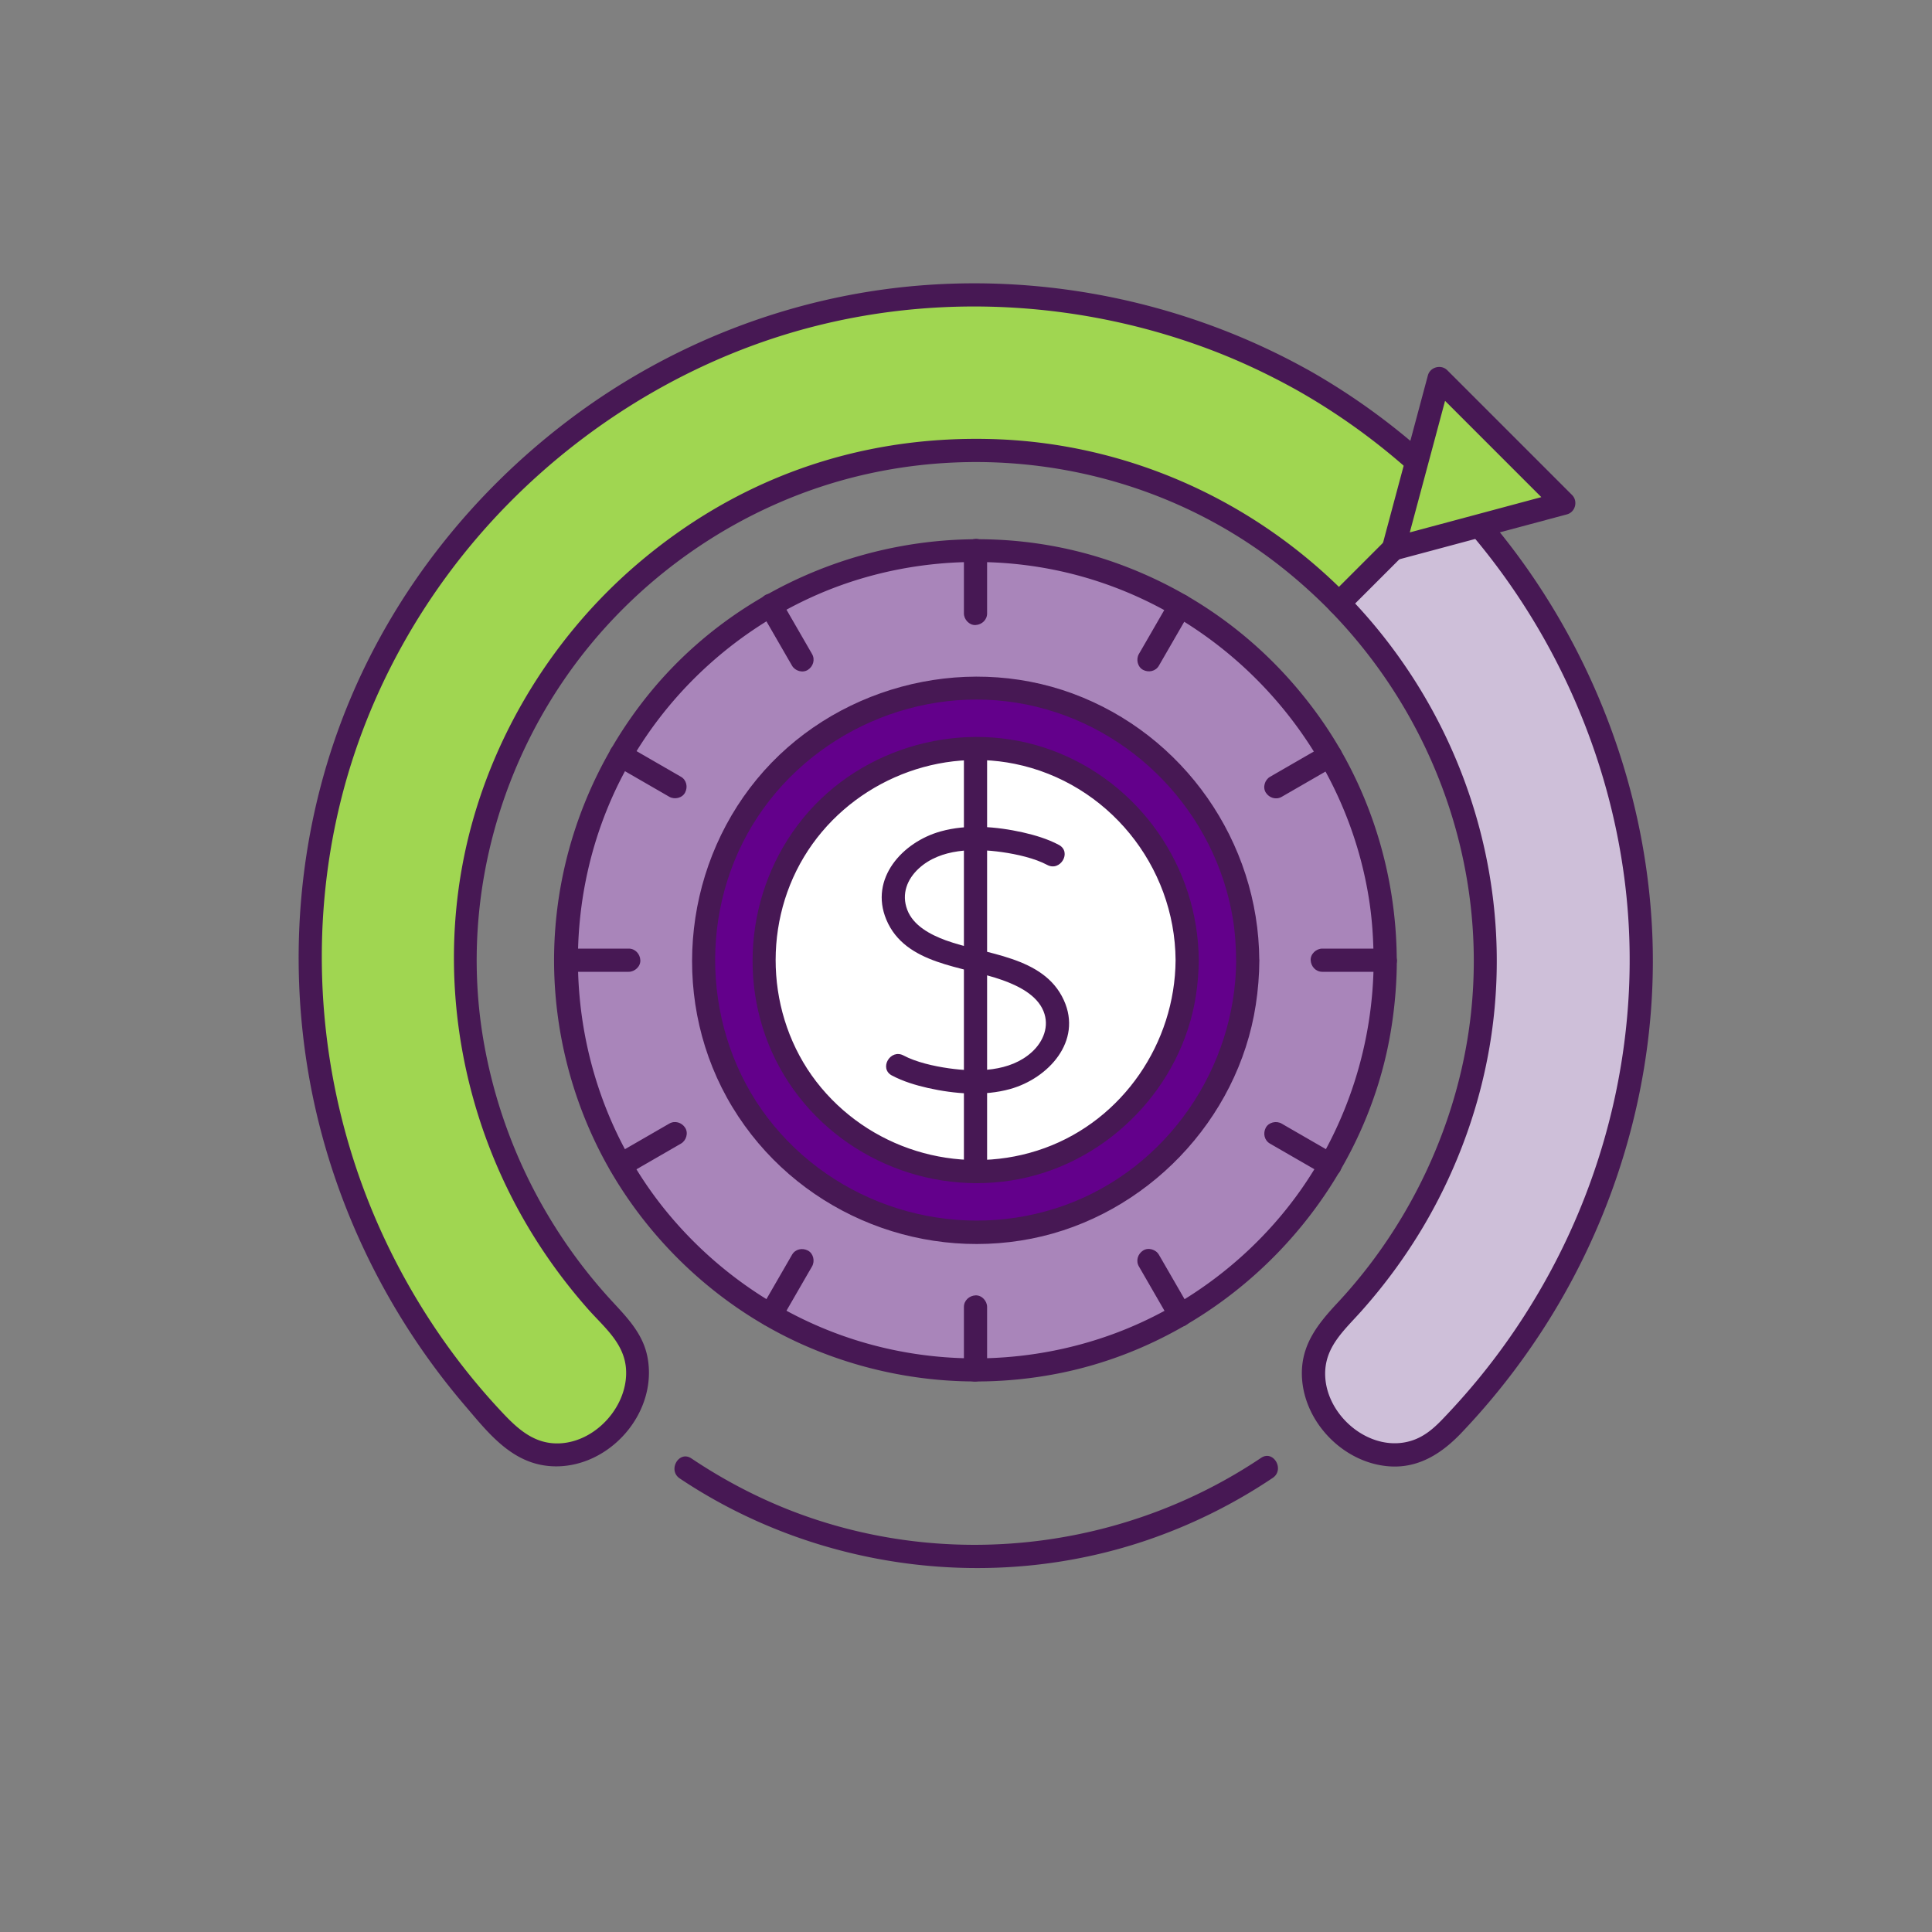 <svg xmlns="http://www.w3.org/2000/svg" id="tt" width="250" height="250"><rect width="100%" height="100%" fill="#808080" stroke="none"/><defs><style>.cls-2,.cls-5{stroke-width:0}.cls-2{fill:#471854}.cls-5{fill:#a0d651}</style></defs><circle cx="126.23" cy="124.25" r="53.02" style="fill:#a985ba;stroke-width:0"/><path class="cls-2" d="M177.75 124.25a51.926 51.926 0 0 1-9.53 29.87c-5.98 8.43-14.59 15.02-24.31 18.55-10.19 3.7-21.44 4.11-31.87 1.13-10.04-2.86-19.02-8.82-25.66-16.86-13.71-16.6-15.41-40.83-4.31-59.25 5.36-8.9 13.39-16.03 22.83-20.36 9.78-4.49 21.03-5.73 31.57-3.58 20.93 4.27 37.37 21.52 40.68 42.61.41 2.61.58 5.26.59 7.9 0 1.93 3.01 1.93 3 0-.04-11.29-3.53-22.46-10.13-31.65S155.1 76.73 144.7 72.95c-21.43-7.78-46.25-.9-60.65 16.75-7.04 8.64-11.32 19.24-12.19 30.36-.89 11.33 1.86 22.86 7.79 32.56 5.67 9.27 14.12 16.82 24.04 21.29a55.121 55.121 0 0 0 33.58 3.75c21.96-4.48 39.49-22.87 42.83-45.04.42-2.77.64-5.56.65-8.36 0-1.93-2.99-1.93-3 0Z"/><circle cx="126.23" cy="124.25" r="35.24" style="stroke-width:0;fill:#63008b"/><path class="cls-2" d="M159.96 124.25c-.07 13.97-8.91 26.89-22.12 31.69-13.38 4.85-28.58.69-37.67-10.24-9.05-10.89-10.13-26.86-2.8-38.94 7.28-11.99 21.7-18.38 35.47-15.59 13.72 2.77 24.47 14 26.71 27.81.28 1.75.39 3.52.4 5.28 0 1.93 3.01 1.93 3 0-.07-15.32-9.77-29.22-24.16-34.52-14.37-5.29-31.12-.73-40.85 11.08-9.82 11.92-11.2 29.2-3.16 42.45s23.63 19.98 38.69 17.01c14.82-2.93 26.75-15.32 29.03-30.27.29-1.9.45-3.82.46-5.74 0-1.93-2.99-1.93-3 0Z"/><circle cx="126.23" cy="124.25" r="27.4" style="fill:#fff;stroke-width:0"/><path class="cls-2" d="M152.12 124.25c-.07 10.71-6.81 20.63-16.94 24.31-10.27 3.73-21.91.57-28.92-7.81-6.97-8.33-7.81-20.59-2.23-29.86 5.57-9.25 16.67-14.2 27.27-12.05 12.02 2.44 20.74 13.17 20.82 25.4.01 1.93 3.01 1.93 3 0-.08-12.06-7.67-22.96-18.99-27.15-11.32-4.19-24.57-.57-32.2 8.77-7.65 9.36-8.75 22.84-2.49 33.24 6.26 10.4 18.61 15.8 30.5 13.46 11.64-2.29 21.04-12.05 22.82-23.79.23-1.51.35-3.02.36-4.54.01-1.93-2.99-1.93-3 0Zm-27.39-53.02v8.15c0 .78.69 1.54 1.5 1.5s1.5-.66 1.5-1.5v-8.15c0-.78-.69-1.54-1.5-1.5s-1.5.66-1.5 1.5Zm0 97.89v8.15c0 .78.69 1.54 1.5 1.5s1.5-.66 1.5-1.5v-8.15c0-.78-.69-1.54-1.5-1.5s-1.5.66-1.5 1.5ZM98.42 79.09c1.19 2.06 2.38 4.11 3.56 6.17.17.29.34.59.51.88.39.68 1.37.98 2.05.54s.96-1.32.54-2.05c-1.19-2.06-2.38-4.11-3.56-6.17-.17-.29-.34-.59-.51-.88-.39-.68-1.37-.98-2.05-.54s-.96 1.32-.54 2.05Zm48.95 84.78c1.19 2.06 2.38 4.11 3.56 6.17.17.29.34.59.51.88.39.68 1.37.98 2.05.54s.96-1.32.54-2.05c-1.19-2.06-2.38-4.11-3.56-6.17-.17-.29-.34-.59-.51-.88-.39-.68-1.37-.98-2.05-.54s-.96 1.32-.54 2.05ZM79.55 99.03c2.06 1.19 4.11 2.38 6.17 3.56.29.17.59.34.88.51.68.39 1.67.18 2.05-.54s.19-1.63-.54-2.05c-2.06-1.19-4.11-2.38-6.17-3.56-.29-.17-.59-.34-.88-.51-.68-.39-1.67-.18-2.05.54s-.19 1.63.54 2.05Zm84.78 48.95c2.06 1.19 4.11 2.38 6.17 3.56.29.17.59.34.88.51.68.39 1.67.18 2.05-.54s.19-1.63-.54-2.05c-2.06-1.19-4.11-2.38-6.17-3.56-.29-.17-.59-.34-.88-.51-.68-.39-1.67-.18-2.05.54s-.19 1.63.54 2.05Zm-91.12-22.23h8.15c.78 0 1.54-.69 1.5-1.5s-.66-1.5-1.5-1.5h-8.15c-.78 0-1.54.69-1.5 1.5s.66 1.5 1.5 1.5Zm97.89 0h8.15c.78 0 1.54-.69 1.5-1.5s-.66-1.5-1.5-1.5h-8.15c-.78 0-1.54.69-1.5 1.5s.66 1.5 1.5 1.5Zm-90.03 26.3c2.06-1.19 4.11-2.38 6.17-3.56.29-.17.59-.34.88-.51.68-.39.98-1.37.54-2.05s-1.32-.96-2.05-.54c-2.06 1.19-4.11 2.38-6.17 3.56-.29.17-.59.34-.88.51-.68.39-.98 1.37-.54 2.05s1.32.96 2.05.54Zm84.78-48.94c2.06-1.19 4.11-2.38 6.17-3.56.29-.17.59-.34.88-.51.68-.39.98-1.37.54-2.05s-1.32-.96-2.05-.54c-2.06 1.19-4.11 2.38-6.17 3.56-.29.17-.59.34-.88.51-.68.39-.98 1.37-.54 2.05s1.32.96 2.05.54Zm-64.84 67.81c1.19-2.06 2.38-4.11 3.56-6.17.17-.29.34-.59.51-.88.39-.68.18-1.67-.54-2.05s-1.63-.19-2.05.54c-1.19 2.06-2.38 4.11-3.56 6.17-.17.29-.34.59-.51.88-.39.68-.18 1.67.54 2.05s1.63.19 2.05-.54Zm48.95-84.78c1.19-2.06 2.38-4.11 3.56-6.17.17-.29.34-.59.51-.88.39-.68.18-1.67-.54-2.05s-1.63-.19-2.05.54c-1.19 2.06-2.38 4.11-3.56 6.17-.17.29-.34.59-.51.88-.39.68-.18 1.67.54 2.05.72.38 1.63.19 2.05-.54Z"/><path class="cls-2" d="M115.42 139.17c1.44.77 3.09 1.26 4.67 1.62 3.42.76 7.21 1.08 10.62.13 4.95-1.38 9.37-6.19 6.95-11.5-2.62-5.76-10.2-5.87-15.3-7.75-1.95-.72-4.18-1.88-4.96-3.94s-.01-3.97 1.5-5.36c2.83-2.59 7.17-2.61 10.74-2.11 1.99.28 4.28.81 5.87 1.66 1.7.91 3.22-1.67 1.51-2.59-1.44-.77-3.09-1.26-4.67-1.62-3.42-.76-7.21-1.08-10.62-.13-4.94 1.37-9.26 6.1-7.04 11.42 2.45 5.86 9.93 6 15.04 7.83 2.02.73 4.44 1.9 5.3 4.02.79 1.94-.02 3.93-1.5 5.28-2.83 2.59-7.17 2.61-10.74 2.11-1.99-.28-4.28-.81-5.87-1.66-1.7-.91-3.22 1.67-1.51 2.59Z"/><path class="cls-2" d="M124.73 96.88v54.75c0 1.93 3 1.93 3 0V96.88c0-1.93-3-1.93-3 0Z"/><path class="cls-5" d="M168.5 49.15c-22.57-12.64-50.6-14.61-74.56-4.72-25.17 10.39-44.7 32.18-51.3 58.77-7.3 29.39 1.49 60.5 22.64 82.05 9.13 9.3 23.42-5 14.29-14.29-14.36-14.64-21.59-35.15-18.8-55.6 2.82-20.72 15.72-39.09 34.01-49.1 17.49-9.56 39.42-10.64 57.72-2.61 7.86 3.45 14.87 8.4 20.76 14.42l14.29-14.29a84.409 84.409 0 0 0-19.05-14.63Z"/><path class="cls-2" d="M169.26 47.86c-15.26-8.5-33.01-12.35-50.42-10.9-16.47 1.37-32.28 7.53-45.42 17.53-12.24 9.31-22.05 21.65-28.04 35.83-6.34 15.01-8.19 31.66-5.61 47.72 2.59 16.15 9.78 31.43 20.4 43.85 2.32 2.71 4.73 5.81 8.13 7.16 2.6 1.04 5.5.87 8.05-.22 5.04-2.16 8.47-7.69 7.44-13.18-.65-3.45-3.16-5.64-5.38-8.14a66.52 66.52 0 0 1-7.5-10.25 66.1 66.1 0 0 1-8.47-23.37c-2.54-16.01 1.4-32.54 10.52-45.89s23.34-23.13 39.27-26.67c17.23-3.83 35.53-.47 50.12 9.5 3.56 2.43 6.84 5.23 9.86 8.3.57.58 1.55.57 2.12 0l14.29-14.29c.58-.58.57-1.54 0-2.12a87.07 87.07 0 0 0-19.35-14.86c-1.68-.95-3.2 1.64-1.51 2.59 6.91 3.9 13.19 8.74 18.75 14.4v-2.12l-14.29 14.29h2.12c-12.23-12.44-28.75-19.78-46.21-20.21s-32.97 5.35-45.62 16.14c-11.66 9.95-19.89 23.93-22.68 39.03-3 16.23.27 33.22 8.82 47.32 2.16 3.56 4.64 6.92 7.39 10.04 2.06 2.34 4.69 4.39 4.96 7.72.38 4.74-3.81 9.5-8.58 9.71-3.14.14-5.27-1.71-7.31-3.87a85.241 85.241 0 0 1-7.67-9.38c-4.66-6.62-8.41-13.88-11.06-21.54-5.28-15.25-6.21-31.88-2.47-47.6 3.52-14.78 11.21-28.37 21.86-39.19 10.91-11.08 24.82-19.26 39.92-23.04 16.7-4.19 34.57-3.03 50.67 3 3.93 1.47 7.73 3.26 11.4 5.3 1.69.94 3.2-1.65 1.51-2.59Z"/><path d="m187.55 63.78-14.29 14.29c8.2 8.4 14.19 18.91 17.07 30.5 5.56 22.39-1.38 46.01-17.44 62.38-9.12 9.29 5.16 23.6 14.29 14.29 18.4-18.75 27.86-45.06 24.55-71.24-2.4-19.01-10.99-36.73-24.19-50.23Z" style="fill:#cebfd9;stroke-width:0"/><path class="cls-2" d="M186.49 62.72 172.2 77.01c-.58.58-.57 1.54 0 2.12 13.46 13.86 20.31 33.13 18.1 52.38-1.05 9.11-4.13 17.99-8.82 25.86-2.4 4.03-5.21 7.79-8.41 11.22-2.5 2.68-4.65 5.34-4.61 9.21.07 6.15 5.46 11.69 11.6 11.96 3.67.16 6.6-1.78 9.03-4.33 3.26-3.42 6.26-7.1 8.95-10.99 10.8-15.55 16.55-34.57 15.77-53.52-.8-19.28-8.16-38.07-20.44-52.91a88.404 88.404 0 0 0-4.76-5.29c-1.35-1.39-3.47.74-2.12 2.12 13.03 13.39 21.55 31.01 23.8 49.58 2.22 18.31-1.9 37.03-11.24 52.9a86.496 86.496 0 0 1-7.88 11.27c-1.47 1.78-3.01 3.5-4.61 5.16-1.13 1.17-2.35 2.19-3.93 2.68-5.22 1.63-10.95-3.09-11.15-8.39-.14-3.68 2.4-5.83 4.66-8.36a70.45 70.45 0 0 0 7.94-10.8c4.56-7.66 7.64-16.22 8.92-25.04 2.66-18.39-2.54-37.07-14.08-51.61a67.047 67.047 0 0 0-4.6-5.22v2.12l14.29-14.29c1.37-1.37-.75-3.49-2.12-2.12Z"/><path class="cls-5" d="m180.31 71.02 22.05-5.91-16.14-16.14-5.91 22.05z"/><path class="cls-2" d="M180.71 72.47c6.43-1.72 12.86-3.45 19.29-5.17.92-.25 1.84-.49 2.76-.74 1.09-.29 1.46-1.71.66-2.51L189.3 49.93l-2.02-2.02c-.79-.79-2.21-.43-2.51.66-1.72 6.43-3.45 12.86-5.17 19.29-.25.92-.49 1.84-.74 2.76-.5 1.87 2.39 2.66 2.89.8 1.72-6.43 3.45-12.86 5.17-19.29.25-.92.49-1.84.74-2.76l-2.51.66 14.12 14.12 2.02 2.02.66-2.51c-6.43 1.72-12.86 3.45-19.29 5.17-.92.25-1.84.49-2.76.74-1.86.5-1.07 3.39.8 2.89Zm-17.53 116.18c-16.98 11.4-38.6 14.36-58 7.85-5.57-1.87-10.83-4.51-15.71-7.78-1.61-1.08-3.11 1.52-1.51 2.59 17.72 11.85 40.52 14.86 60.69 7.91a69.233 69.233 0 0 0 16.04-7.98c1.59-1.07.09-3.67-1.51-2.59Z"/></svg>